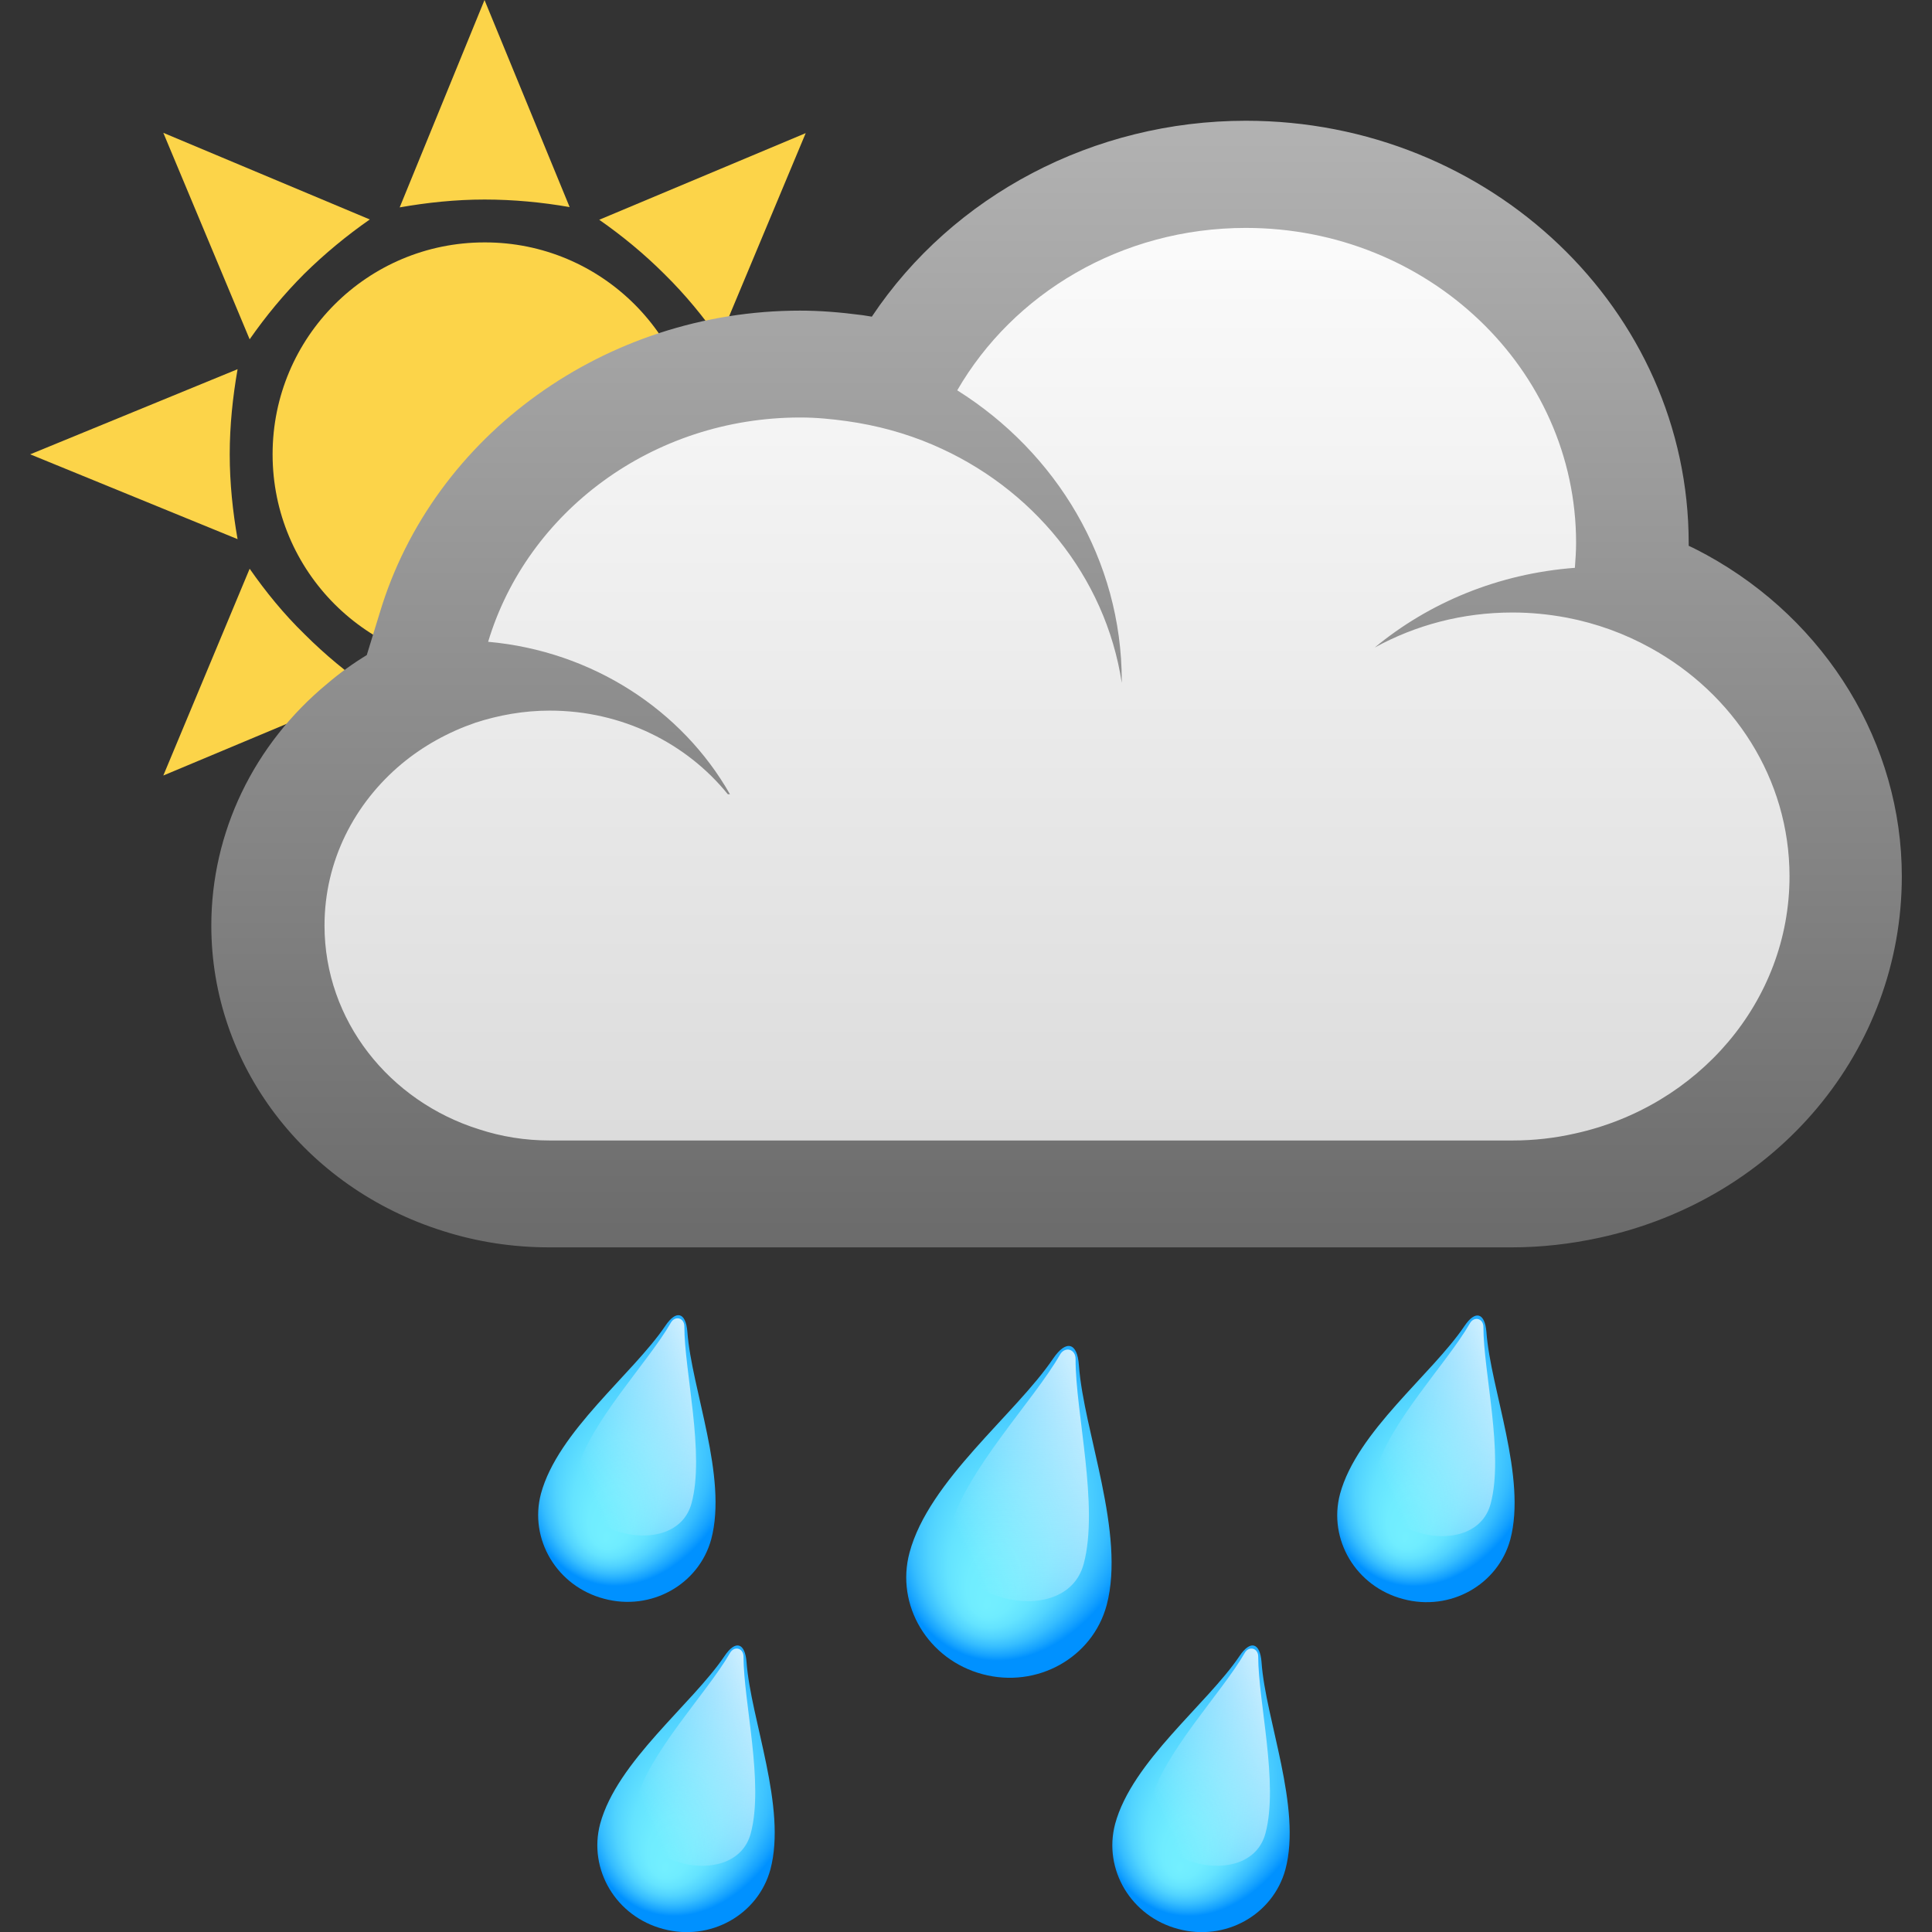 <?xml version="1.0" encoding="utf-8"?>
<!-- Generator: Adobe Illustrator 24.1.2, SVG Export Plug-In . SVG Version: 6.00 Build 0)  -->
<svg version="1.1" id="Layer_1" xmlns="http://www.w3.org/2000/svg" xmlns:xlink="http://www.w3.org/1999/xlink" x="0px" y="0px"
	 width="64px" height="64px" viewBox="0 0 64 64" style="enable-background:new 0 0 64 64;" xml:space="preserve">
<rect x="0" y="0" width="64" height="64" fill="#333333" stroke="none"/>
<path fill="#FCD449" d="M18.87,6.86L16.05,0l-2.81,6.87c0.91-0.16,1.85-0.26,2.81-0.26S17.95,6.7,18.87,6.86z"/>
<path fill="#FCD449" d="M7.87,12.23L1,15.05l6.87,2.81c-0.16-0.91-0.26-1.85-0.26-2.81S7.71,13.15,7.87,12.23z"/>
<path fill="#FCD449" d="M23.83,11.25l2.86-6.84l-6.84,2.87c0.76,0.53,1.49,1.13,2.17,1.81C22.7,9.76,23.3,10.49,23.83,11.25z"/>
<path fill="#FCD449" d="M8.27,18.84l-2.86,6.85l6.85-2.87c-0.76-0.53-1.49-1.13-2.17-1.81C9.4,20.34,8.8,19.6,8.27,18.84z"/>
<path fill="#FCD449" d="M12.25,7.27L5.41,4.4l2.86,6.84c0.53-0.76,1.13-1.49,1.81-2.17C10.76,8.4,11.49,7.8,12.25,7.27z"/>
<path fill="#FCD449" d="M23.08,15.05c0,3.88-3.14,7.02-7.03,7.02c-3.88,0-7.02-3.14-7.02-7.02s3.14-7.02,7.02-7.02
	C19.93,8.02,23.08,11.17,23.08,15.05z"/>
<linearGradient id="Path_1_" gradientUnits="userSpaceOnUse" x1="-501.545" y1="696.946" x2="-501.545" y2="697.879" gradientTransform="matrix(55.999 0 0 -36.19 28120.99 25262.014)">
	<stop  offset="0" style="stop-color:#DADADA"/>
	<stop  offset="0.999" style="stop-color:#FDFDFD"/>
</linearGradient>
<path id="Path_23_" fill="url(#Path_1_)" d="M15.26,39.1c-3.83-1.2-6.4-4.6-6.4-8.44c0-2.56,1.17-5,3.2-6.7c0.53-0.44,1.1-0.81,1.71-1.13
	l-0.03,0l0.62-2.06c1.54-5.13,6.53-8.72,12.13-8.72c0.56,0,1.13,0.04,1.8,0.13c0.51,0.07,1.02,0.17,1.52,0.3l0.25-0.43
	c2.26-3.88,6.56-6.3,11.21-6.3c7.06,0,12.81,5.48,12.81,12.21c0,0.33-0.02,0.65-0.05,0.97l-0.02,0.24c0.54,0.2,1.07,0.44,1.59,0.72
	c3.41,1.87,5.54,5.37,5.54,9.11c0,4.93-3.52,9.15-8.56,10.25c-0.83,0.18-1.66,0.28-2.48,0.28h-31.9
	C17.2,39.55,16.21,39.4,15.26,39.1z"/>
<linearGradient id="Shape_1_" gradientUnits="userSpaceOnUse" x1="-501.873" y1="698.838" x2="-501.873" y2="697.905" gradientTransform="matrix(60 0 0 -40 30147.4 27957.516)">
	<stop  offset="0" style="stop-color:#B2B2B2"/>
	<stop  offset="1" style="stop-color:#6B6B6B"/>
</linearGradient>
<path id="Shape_2_" fill="url(#Shape_1_)" d="M41.27,7.55c6.04,0,10.94,4.67,10.94,10.43c0,0.28-0.02,0.56-0.04,0.83
	c-2.53,0.19-4.83,1.15-6.63,2.64c1.35-0.74,2.9-1.16,4.56-1.16c0.62,0,1.21,0.06,1.8,0.17c0.99,0.19,1.92,0.53,2.77,1
	c2.75,1.51,4.61,4.33,4.61,7.57c0,4.15-3.04,7.63-7.11,8.52c-0.66,0.15-1.35,0.23-2.06,0.23h0h-31.9l0,0
	c-0.82,0-1.61-0.13-2.34-0.37c-2.97-0.93-5.12-3.6-5.12-6.75c0-2.14,0.99-4.05,2.56-5.36c0.71-0.59,1.54-1.05,2.44-1.36
	c0.77-0.25,1.6-0.4,2.46-0.4c2.41,0,4.54,1.09,5.9,2.77h0.07c-1.58-2.78-4.55-4.74-8.01-5.05c1.29-4.29,5.43-7.43,10.34-7.43
	c0.53,0,1.03,0.05,1.54,0.12c1,0.14,1.95,0.4,2.84,0.78c3.31,1.41,5.73,4.36,6.27,7.89c0-0.02,0-0.04,0-0.06
	c0-4.02-2.17-7.57-5.45-9.63C33.56,9.73,37.14,7.55,41.27,7.55 M41.27,4c-5.03,0-9.7,2.46-12.39,6.49c-0.1-0.02-0.2-0.03-0.31-0.05
	c-0.77-0.1-1.42-0.15-2.07-0.15c-6.42,0-12.15,4.11-13.92,10.01l-0.43,1.4c-0.46,0.28-0.89,0.59-1.3,0.94C8.4,24.66,7,27.58,7,30.66
	c0,4.61,3.09,8.68,7.68,10.12c1.13,0.36,2.31,0.54,3.51,0.54h31.9c0.96,0,1.94-0.11,2.9-0.32C58.88,39.72,63,34.79,63,29.03
	c0-4.38-2.48-8.46-6.47-10.65c-0.19-0.1-0.39-0.21-0.59-0.3c0-0.03,0-0.06,0-0.09C55.94,10.27,49.36,4,41.27,4L41.27,4z"/>
<radialGradient id="SVGID_1_" cx="927.085" cy="-85.028" r="1.451" fx="927.085" fy="-83.977" gradientTransform="matrix(3.046 0.816 -1.161 4.331 -2888.716 -339.56)" gradientUnits="userSpaceOnUse">
	<stop  offset="0" style="stop-color:#73EFFF"/>
	<stop  offset="0.187" style="stop-color:#6FECFF"/>
	<stop  offset="0.364" style="stop-color:#64E3FF"/>
	<stop  offset="0.537" style="stop-color:#51D3FF"/>
	<stop  offset="0.707" style="stop-color:#36BDFF"/>
	<stop  offset="0.874" style="stop-color:#14A1FF"/>
	<stop  offset="0.956" style="stop-color:#0091FF"/>
</radialGradient>
<path fill="url(#SVGID_1_)" d="M35.74,45.23c-0.05-0.76-0.42-0.86-0.85-0.23c-1.25,1.85-4.12,4.04-4.76,6.43c-0.47,1.74,0.61,3.55,2.42,4.03
	c1.8,0.48,3.64-0.54,4.11-2.29C37.29,50.79,35.9,47.43,35.74,45.23z"/>
<linearGradient id="SVGID_2_" gradientUnits="userSpaceOnUse" x1="846.151" y1="-88.376" x2="847.815" y2="-89.847" gradientTransform="matrix(2.639 0.707 -0.8 2.987 -2272.287 -283.305)">
	<stop  offset="0.053" style="stop-color:#C4EEFF;stop-opacity:0"/>
	<stop  offset="0.45" style="stop-color:#CDF0FF;stop-opacity:0.42"/>
	<stop  offset="1" style="stop-color:#D4F2FF"/>
</linearGradient>
<path fill="url(#SVGID_2_)" d="M35.63,45.02c0-0.34-0.36-0.43-0.52-0.14c-0.87,1.52-3.11,3.82-3.63,5.73c-0.62,2.3,3.81,3.49,4.42,1.19
	C36.41,49.89,35.62,46.75,35.63,45.02z"/>
<radialGradient id="SVGID_3_" cx="931.145" cy="-86.711" r="1.253" fx="931.145" fy="-85.803" gradientTransform="matrix(3.046 0.816 -1.161 4.331 -2889.352 -337.187)" gradientUnits="userSpaceOnUse">
	<stop  offset="0" style="stop-color:#73EFFF"/>
	<stop  offset="0.187" style="stop-color:#6FECFF"/>
	<stop  offset="0.364" style="stop-color:#64E3FF"/>
	<stop  offset="0.537" style="stop-color:#51D3FF"/>
	<stop  offset="0.707" style="stop-color:#36BDFF"/>
	<stop  offset="0.874" style="stop-color:#14A1FF"/>
	<stop  offset="0.956" style="stop-color:#0091FF"/>
</radialGradient>
<path fill="url(#SVGID_3_)" d="M49.24,44.13c-0.05-0.65-0.37-0.74-0.73-0.2c-1.08,1.6-3.56,3.49-4.12,5.56c-0.4,1.51,0.53,3.07,2.09,3.48
	c1.56,0.42,3.14-0.47,3.55-1.97C50.58,48.94,49.38,46.03,49.24,44.13z"/>
<linearGradient id="SVGID_4_" gradientUnits="userSpaceOnUse" x1="850.96" y1="-90.145" x2="852.397" y2="-91.415" gradientTransform="matrix(2.639 0.707 -0.8 2.987 -2272.287 -283.305)">
	<stop  offset="0.053" style="stop-color:#C4EEFF;stop-opacity:0"/>
	<stop  offset="0.45" style="stop-color:#CDF0FF;stop-opacity:0.42"/>
	<stop  offset="1" style="stop-color:#D4F2FF"/>
</linearGradient>
<path fill="url(#SVGID_4_)" d="M49.14,43.96c0-0.29-0.31-0.37-0.45-0.12c-0.75,1.31-2.69,3.3-3.13,4.95c-0.53,1.99,3.29,3.01,3.82,1.02
	C49.82,48.16,49.14,45.45,49.14,43.96z"/>
<radialGradient id="SVGID_5_" cx="923.037" cy="-84.45" r="1.253" fx="923.037" fy="-83.542" gradientTransform="matrix(3.046 0.816 -1.161 4.331 -2888.498 -340.375)" gradientUnits="userSpaceOnUse">
	<stop  offset="0" style="stop-color:#73EFFF"/>
	<stop  offset="0.187" style="stop-color:#6FECFF"/>
	<stop  offset="0.364" style="stop-color:#64E3FF"/>
	<stop  offset="0.537" style="stop-color:#51D3FF"/>
	<stop  offset="0.707" style="stop-color:#36BDFF"/>
	<stop  offset="0.874" style="stop-color:#14A1FF"/>
	<stop  offset="0.956" style="stop-color:#0091FF"/>
</radialGradient>
<path fill="url(#SVGID_5_)" d="M22.77,44.12c-0.05-0.65-0.37-0.74-0.73-0.2c-1.08,1.6-3.56,3.49-4.12,5.56c-0.4,1.51,0.53,3.07,2.09,3.48
	c1.56,0.42,3.14-0.47,3.55-1.97C24.11,48.93,22.91,46.02,22.77,44.12z"/>
<linearGradient id="SVGID_6_" gradientUnits="userSpaceOnUse" x1="841.6" y1="-87.934" x2="843.037" y2="-89.204" gradientTransform="matrix(2.639 0.707 -0.8 2.987 -2272.287 -283.305)">
	<stop  offset="0.053" style="stop-color:#C4EEFF;stop-opacity:0"/>
	<stop  offset="0.45" style="stop-color:#CDF0FF;stop-opacity:0.42"/>
	<stop  offset="1" style="stop-color:#D4F2FF"/>
</linearGradient>
<path fill="url(#SVGID_6_)" d="M22.67,43.94c0-0.29-0.31-0.37-0.45-0.12c-0.75,1.31-2.69,3.3-3.13,4.95c-0.53,1.99,3.29,3.01,3.82,1.02
	C23.35,48.15,22.67,45.43,22.67,43.94z"/>
<radialGradient id="SVGID_7_" cx="924.535" cy="-81.125" r="1.253" fx="924.535" fy="-80.217" gradientTransform="matrix(3.046 0.816 -1.161 4.331 -2887.242 -345.063)" gradientUnits="userSpaceOnUse">
	<stop  offset="0" style="stop-color:#73EFFF"/>
	<stop  offset="0.187" style="stop-color:#6FECFF"/>
	<stop  offset="0.364" style="stop-color:#64E3FF"/>
	<stop  offset="0.537" style="stop-color:#51D3FF"/>
	<stop  offset="0.707" style="stop-color:#36BDFF"/>
	<stop  offset="0.874" style="stop-color:#14A1FF"/>
	<stop  offset="0.956" style="stop-color:#0091FF"/>
</radialGradient>
<path fill="url(#SVGID_7_)" d="M24.73,55.06c-0.05-0.65-0.37-0.74-0.73-0.2c-1.08,1.6-3.56,3.49-4.12,5.56c-0.4,1.51,0.53,3.07,2.09,3.48
	c1.56,0.42,3.14-0.47,3.55-1.97C26.07,59.87,24.87,56.96,24.73,55.06z"/>
<linearGradient id="SVGID_8_" gradientUnits="userSpaceOnUse" x1="843.33" y1="-84.682" x2="844.767" y2="-85.952" gradientTransform="matrix(2.639 0.707 -0.8 2.987 -2272.287 -283.305)">
	<stop  offset="0.053" style="stop-color:#C4EEFF;stop-opacity:0"/>
	<stop  offset="0.45" style="stop-color:#CDF0FF;stop-opacity:0.42"/>
	<stop  offset="1" style="stop-color:#D4F2FF"/>
</linearGradient>
<path fill="url(#SVGID_8_)" d="M24.63,54.88c0-0.29-0.31-0.37-0.45-0.12c-0.75,1.31-2.69,3.3-3.13,4.95c-0.53,1.99,3.29,3.01,3.82,1.02
	C25.31,59.08,24.63,56.37,24.63,54.88z"/>
<radialGradient id="SVGID_9_" cx="929.758" cy="-82.584" r="1.253" fx="929.758" fy="-81.676" gradientTransform="matrix(3.046 0.816 -1.161 4.331 -2887.793 -343.005)" gradientUnits="userSpaceOnUse">
	<stop  offset="0" style="stop-color:#73EFFF"/>
	<stop  offset="0.187" style="stop-color:#6FECFF"/>
	<stop  offset="0.364" style="stop-color:#64E3FF"/>
	<stop  offset="0.537" style="stop-color:#51D3FF"/>
	<stop  offset="0.707" style="stop-color:#36BDFF"/>
	<stop  offset="0.874" style="stop-color:#14A1FF"/>
	<stop  offset="0.956" style="stop-color:#0091FF"/>
</radialGradient>
<path fill="url(#SVGID_9_)" d="M41.79,55.06c-0.05-0.65-0.37-0.74-0.73-0.2c-1.08,1.6-3.56,3.49-4.12,5.56c-0.4,1.51,0.53,3.07,2.09,3.48
	c1.56,0.42,3.14-0.47,3.55-1.97C43.13,59.87,41.92,56.96,41.79,55.06z"/>
<linearGradient id="SVGID_10_" gradientUnits="userSpaceOnUse" x1="849.36" y1="-86.109" x2="850.797" y2="-87.379" gradientTransform="matrix(2.639 0.707 -0.8 2.987 -2272.287 -283.305)">
	<stop  offset="0.053" style="stop-color:#C4EEFF;stop-opacity:0"/>
	<stop  offset="0.45" style="stop-color:#CDF0FF;stop-opacity:0.42"/>
	<stop  offset="1" style="stop-color:#D4F2FF"/>
</linearGradient>
<path fill="url(#SVGID_10_)" d="M41.68,54.88c0-0.29-0.31-0.37-0.45-0.12c-0.75,1.31-2.69,3.3-3.13,4.95c-0.53,1.99,3.29,3.01,3.82,1.02
	C42.36,59.08,41.68,56.37,41.68,54.88z"/>
</svg>
